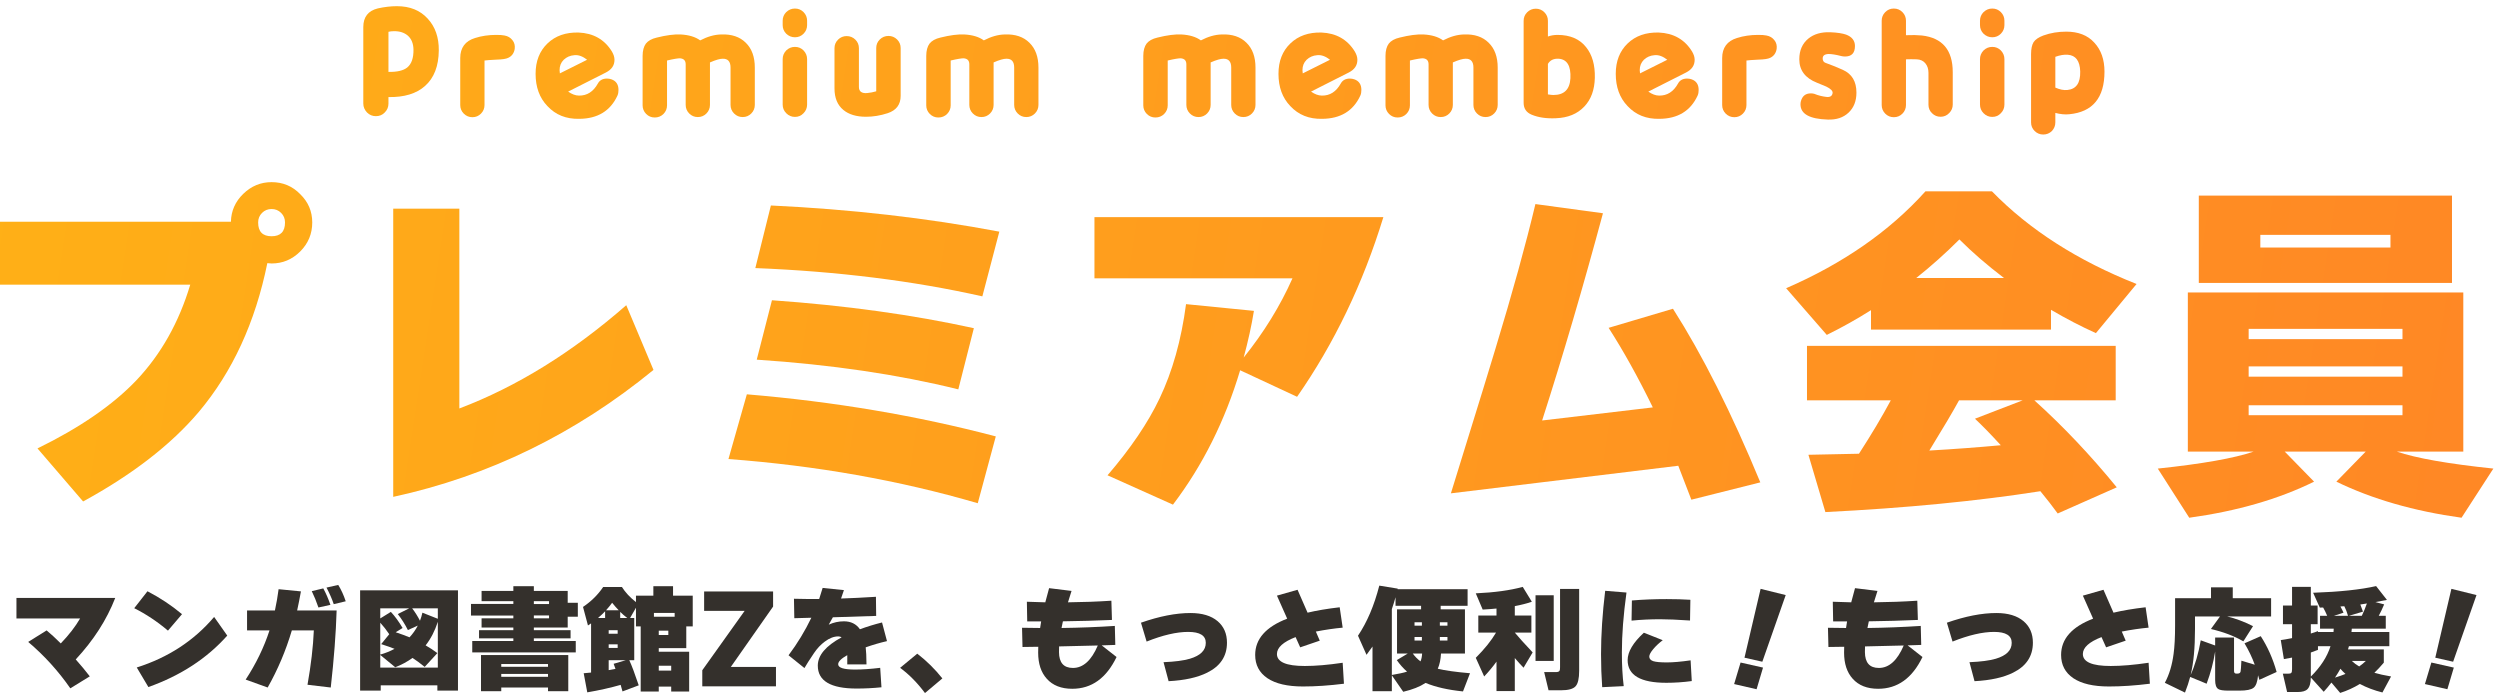 <svg width="304" height="85" viewBox="0 0 304 85" fill="none" xmlns="http://www.w3.org/2000/svg">
<path d="M292.142 41.241V39.994H273.437V41.241H292.142ZM292.142 45.799V44.552H273.437V45.799H292.142ZM292.142 50.486V49.282H273.437V50.486H292.142ZM281.392 58.57C277.092 60.691 272.032 62.153 266.213 62.956L262.386 56.979C267.804 56.406 271.688 55.718 274.039 54.915H266.041V35.565H299.538V54.915H291.454C293.805 55.718 297.718 56.406 303.193 56.979L299.323 62.956C293.532 62.153 288.458 60.691 284.101 58.57L287.67 54.915H277.823L281.392 58.57ZM298.162 34.404H267.374V23.783H298.162V34.404ZM290.68 30.104V28.556H274.856V30.104H290.68Z" fill="url(#paint0_linear_254_51)"/>
<path d="M233.017 33.802H243.681C241.646 32.254 239.84 30.692 238.263 29.115C236.572 30.806 234.823 32.369 233.017 33.802ZM249.4 40.08H227.513V37.715C225.793 38.804 224.001 39.808 222.138 40.725L217.193 35.049C224.13 32.039 229.778 28.112 234.135 23.267H242.219C246.777 27.94 252.639 31.695 259.806 34.533L254.861 40.51C253.026 39.679 251.206 38.733 249.4 37.672V40.08ZM234.608 54.786C237.589 54.614 240.485 54.399 243.294 54.141C242.119 52.851 241.072 51.776 240.155 50.916L245.96 48.68H238.22C237.503 49.999 236.299 52.034 234.608 54.786ZM248.11 59.731C240.427 60.935 231.713 61.781 221.966 62.268L219.902 55.302C221.278 55.273 223.328 55.23 226.051 55.173C227.57 52.822 228.86 50.658 229.921 48.68H219.73V42.058H257.269V48.68H247.379C250.848 51.805 254.187 55.331 257.398 59.258L250.217 62.44C249.615 61.609 248.913 60.706 248.11 59.731Z" fill="url(#paint1_linear_254_51)"/>
<path d="M214.054 58.656L205.669 60.763C204.981 58.957 204.451 57.581 204.078 56.635L176.429 59.989C179.84 48.981 181.646 43.119 181.847 42.402C183.911 35.608 185.531 29.746 186.706 24.815L194.919 25.933C192.511 34.877 190.046 43.276 187.523 51.131L200.982 49.54C199.205 45.899 197.413 42.674 195.607 39.865L203.433 37.543C207.016 43.162 210.557 50.199 214.054 58.656Z" fill="url(#paint2_linear_254_51)"/>
<path d="M168.216 26.406C165.751 34.461 162.253 41.743 157.724 48.25L150.801 45.025C148.966 51.16 146.243 56.606 142.631 61.365L134.676 57.796C137.485 54.528 139.592 51.418 140.997 48.465C142.574 45.168 143.649 41.341 144.222 36.984L152.478 37.801C152.191 39.578 151.776 41.47 151.231 43.477C153.696 40.41 155.674 37.199 157.165 33.845H133.085V26.406H168.216Z" fill="url(#paint3_linear_254_51)"/>
<path d="M121.518 28.169L119.454 36.038C111.055 34.146 101.853 32.999 91.848 32.598L93.74 24.987C103.458 25.446 112.717 26.506 121.518 28.169ZM118.422 39.908L116.53 47.347C109.249 45.541 101.079 44.337 92.02 43.735L93.869 36.511C102.813 37.142 110.997 38.274 118.422 39.908ZM121.088 53.066L118.895 61.193C109.378 58.412 99.273 56.621 88.58 55.818L90.816 47.949C101.423 48.838 111.513 50.543 121.088 53.066Z" fill="url(#paint4_linear_254_51)"/>
<path d="M79.464 44.982C69.975 52.751 59.426 57.896 47.816 60.419V25.374H55.857V49.669C62.823 47.032 69.588 42.846 76.153 37.113L79.464 44.982Z" fill="url(#paint5_linear_254_51)"/>
<path d="M37.969 27.051C37.969 28.427 37.482 29.602 36.507 30.577C35.532 31.552 34.371 32.039 33.024 32.039C32.967 32.039 32.795 32.025 32.508 31.996C31.046 39.191 28.265 45.226 24.166 50.099C20.783 54.084 16.096 57.71 10.105 60.978L4.558 54.528C9.718 52.005 13.731 49.239 16.598 46.229C19.579 43.076 21.758 39.206 23.134 34.619H0V26.965H28.079C28.108 25.646 28.609 24.514 29.584 23.568C30.559 22.622 31.705 22.149 33.024 22.149C34.4 22.149 35.561 22.636 36.507 23.611C37.482 24.557 37.969 25.704 37.969 27.051ZM34.658 27.051C34.658 26.592 34.5 26.205 34.185 25.89C33.87 25.575 33.483 25.417 33.024 25.417C32.565 25.417 32.178 25.575 31.863 25.89C31.548 26.205 31.39 26.592 31.39 27.051C31.39 28.169 31.935 28.728 33.024 28.728C34.113 28.728 34.658 28.169 34.658 27.051Z" fill="url(#paint6_linear_254_51)"/>
<path d="M255.905 8.708C255.905 11.894 254.465 13.622 251.621 13.892C251.117 13.946 250.541 13.892 249.929 13.73V14.882C249.929 15.296 249.785 15.638 249.515 15.926C249.227 16.214 248.867 16.358 248.453 16.358C248.057 16.358 247.697 16.214 247.409 15.926C247.121 15.638 246.977 15.296 246.977 14.882V6.584C246.977 5.936 247.085 5.45 247.283 5.126C247.499 4.802 247.895 4.532 248.471 4.316C249.371 3.992 250.289 3.848 251.261 3.848C252.701 3.848 253.853 4.28 254.663 5.18C255.491 6.062 255.905 7.25 255.905 8.708ZM252.953 8.69C252.917 7.412 252.413 6.728 251.441 6.656C250.991 6.62 250.487 6.71 249.929 6.908V10.652C250.469 10.886 250.955 10.994 251.405 10.94C252.467 10.832 252.989 10.094 252.953 8.69Z" fill="url(#paint7_linear_254_51)"/>
<path d="M243.737 3.056C243.737 3.452 243.593 3.812 243.305 4.1C243.017 4.388 242.675 4.532 242.261 4.532C241.847 4.532 241.505 4.388 241.199 4.1C240.911 3.812 240.767 3.452 240.767 3.056V2.516C240.767 2.12 240.911 1.76 241.199 1.472C241.505 1.184 241.847 1.04 242.261 1.04C242.675 1.04 243.017 1.184 243.305 1.472C243.593 1.76 243.737 2.12 243.737 2.516V3.056ZM243.737 12.722C243.737 13.118 243.593 13.478 243.305 13.766C243.017 14.072 242.675 14.216 242.261 14.216C241.847 14.216 241.505 14.072 241.199 13.766C240.911 13.478 240.767 13.118 240.767 12.722V7.196C240.767 6.782 240.911 6.44 241.199 6.134C241.505 5.846 241.847 5.702 242.261 5.702C242.675 5.702 243.017 5.846 243.305 6.134C243.593 6.44 243.737 6.782 243.737 7.196V12.722Z" fill="url(#paint8_linear_254_51)"/>
<path d="M237.454 12.704C237.454 13.118 237.31 13.46 237.022 13.748C236.734 14.054 236.374 14.198 235.978 14.198C235.564 14.198 235.222 14.054 234.934 13.766C234.646 13.496 234.502 13.136 234.502 12.74V8.852C234.502 8.384 234.376 8.006 234.124 7.7C233.872 7.394 233.512 7.232 233.08 7.214C232.612 7.196 232.162 7.196 231.766 7.214V12.776C231.766 13.172 231.622 13.532 231.334 13.82C231.046 14.108 230.704 14.252 230.29 14.252C229.876 14.252 229.534 14.108 229.246 13.82C228.958 13.532 228.814 13.172 228.814 12.776V2.516C228.814 2.12 228.958 1.76 229.246 1.472C229.534 1.184 229.876 1.04 230.29 1.04C230.704 1.04 231.046 1.184 231.334 1.472C231.622 1.76 231.766 2.12 231.766 2.516V4.28C232.54 4.244 233.17 4.262 233.71 4.316C236.194 4.604 237.454 6.08 237.454 8.78V12.704Z" fill="url(#paint9_linear_254_51)"/>
<path d="M225.743 11.264C225.743 12.29 225.419 13.1 224.789 13.694C224.141 14.306 223.295 14.576 222.251 14.54C220.037 14.468 218.939 13.856 218.939 12.686C218.939 12.56 218.957 12.416 218.993 12.29C219.173 11.66 219.569 11.354 220.199 11.354C220.343 11.354 220.487 11.372 220.613 11.408C221.135 11.624 221.639 11.732 222.089 11.786C222.539 11.84 222.791 11.678 222.845 11.318C222.881 11.066 222.629 10.796 222.071 10.526L220.937 10.058C219.515 9.5 218.795 8.546 218.795 7.214C218.795 6.116 219.173 5.288 219.893 4.694C220.577 4.136 221.459 3.884 222.557 3.92C223.439 3.956 224.069 4.064 224.483 4.208C225.203 4.478 225.563 4.946 225.563 5.594C225.563 6.44 225.167 6.872 224.357 6.872C224.195 6.872 224.033 6.854 223.907 6.818C223.205 6.638 222.701 6.566 222.359 6.566C221.873 6.584 221.639 6.764 221.639 7.106C221.639 7.376 221.747 7.538 221.945 7.628C222.791 7.934 223.493 8.222 224.087 8.492C225.203 8.996 225.743 9.914 225.743 11.264Z" fill="url(#paint10_linear_254_51)"/>
<path d="M216.04 5.954C215.95 6.476 215.68 6.836 215.248 7.034C214.996 7.16 214.528 7.232 213.844 7.25C213.106 7.286 212.62 7.322 212.368 7.358V12.776C212.368 13.172 212.224 13.532 211.936 13.82C211.648 14.108 211.306 14.252 210.892 14.252C210.496 14.252 210.136 14.108 209.848 13.82C209.56 13.532 209.416 13.172 209.416 12.776V7.052C209.416 5.81 210.028 4.982 211.216 4.622C212.008 4.37 212.854 4.244 213.772 4.244C214.222 4.244 214.564 4.262 214.798 4.316C215.212 4.388 215.536 4.586 215.77 4.892C216.004 5.18 216.094 5.54 216.04 5.954Z" fill="url(#paint11_linear_254_51)"/>
<path d="M206.43 11.624C205.566 13.496 204.018 14.432 201.786 14.45C200.184 14.486 198.906 13.964 197.916 12.902C196.944 11.894 196.476 10.58 196.476 8.978C196.476 7.43 196.962 6.206 197.916 5.288C198.888 4.352 200.148 3.92 201.696 3.956C203.496 4.028 204.864 4.802 205.764 6.278C205.962 6.62 206.07 6.944 206.07 7.268C206.07 7.952 205.728 8.456 205.026 8.816L200.436 11.138C200.868 11.444 201.318 11.624 201.75 11.624C202.722 11.642 203.496 11.156 204.054 10.148C204.27 9.752 204.648 9.554 205.152 9.554C205.35 9.554 205.53 9.59 205.692 9.644C206.268 9.842 206.556 10.274 206.556 10.94C206.556 11.192 206.52 11.426 206.43 11.624ZM202.74 7.268C202.218 6.854 201.696 6.656 201.192 6.71C200.67 6.746 200.238 6.944 199.896 7.268C199.554 7.61 199.392 8.024 199.392 8.528C199.392 8.654 199.41 8.798 199.428 8.924L202.74 7.268Z" fill="url(#paint12_linear_254_51)"/>
<path d="M193.932 9.464C193.896 10.922 193.482 12.092 192.636 12.974C191.79 13.856 190.656 14.324 189.198 14.378C188.046 14.432 187.074 14.288 186.246 13.946C185.598 13.676 185.274 13.19 185.274 12.506V2.534C185.274 2.12 185.418 1.778 185.706 1.49C185.994 1.202 186.354 1.058 186.75 1.058C187.164 1.058 187.506 1.202 187.794 1.49C188.082 1.778 188.226 2.12 188.226 2.534V4.442C188.568 4.316 188.964 4.244 189.396 4.244C190.926 4.244 192.096 4.748 192.87 5.738C193.608 6.656 193.968 7.898 193.932 9.464ZM190.962 9.518C191.034 8.024 190.566 7.232 189.558 7.142C188.946 7.106 188.496 7.304 188.226 7.772V11.48C188.55 11.534 188.766 11.552 188.892 11.552C190.206 11.552 190.89 10.868 190.962 9.518Z" fill="url(#paint13_linear_254_51)"/>
<path d="M182.12 12.758C182.12 13.154 181.976 13.514 181.688 13.802C181.4 14.09 181.058 14.234 180.644 14.234C180.23 14.234 179.888 14.09 179.6 13.802C179.312 13.514 179.168 13.154 179.168 12.758V8.204C179.168 7.484 178.844 7.124 178.214 7.142C177.872 7.142 177.368 7.286 176.666 7.592V12.758C176.666 13.154 176.522 13.514 176.234 13.802C175.946 14.09 175.604 14.234 175.19 14.234C174.776 14.234 174.434 14.09 174.146 13.802C173.858 13.514 173.714 13.154 173.714 12.758V7.826C173.714 7.358 173.48 7.124 173.012 7.088C172.796 7.088 172.274 7.16 171.446 7.358V12.812C171.446 13.208 171.302 13.568 171.014 13.856C170.726 14.144 170.366 14.288 169.952 14.288C169.538 14.288 169.196 14.144 168.908 13.856C168.62 13.568 168.476 13.208 168.476 12.812V6.8C168.476 6.152 168.62 5.648 168.872 5.306C169.142 4.964 169.574 4.712 170.204 4.568C171.356 4.28 172.328 4.154 173.102 4.19C174.092 4.244 174.884 4.478 175.478 4.91C176.342 4.46 177.188 4.208 178.016 4.19C179.294 4.136 180.302 4.478 181.022 5.198C181.76 5.918 182.12 6.926 182.12 8.222V12.758Z" fill="url(#paint14_linear_254_51)"/>
<path d="M165.417 11.624C164.553 13.496 163.005 14.432 160.773 14.45C159.171 14.486 157.893 13.964 156.903 12.902C155.931 11.894 155.463 10.58 155.463 8.978C155.463 7.43 155.949 6.206 156.903 5.288C157.875 4.352 159.135 3.92 160.683 3.956C162.483 4.028 163.851 4.802 164.751 6.278C164.949 6.62 165.057 6.944 165.057 7.268C165.057 7.952 164.715 8.456 164.013 8.816L159.423 11.138C159.855 11.444 160.305 11.624 160.737 11.624C161.709 11.642 162.483 11.156 163.041 10.148C163.257 9.752 163.635 9.554 164.139 9.554C164.337 9.554 164.517 9.59 164.679 9.644C165.255 9.842 165.543 10.274 165.543 10.94C165.543 11.192 165.507 11.426 165.417 11.624ZM161.727 7.268C161.205 6.854 160.683 6.656 160.179 6.71C159.657 6.746 159.225 6.944 158.883 7.268C158.541 7.61 158.379 8.024 158.379 8.528C158.379 8.654 158.397 8.798 158.415 8.924L161.727 7.268Z" fill="url(#paint15_linear_254_51)"/>
<path d="M152.668 12.758C152.668 13.154 152.524 13.514 152.236 13.802C151.948 14.09 151.606 14.234 151.192 14.234C150.778 14.234 150.436 14.09 150.148 13.802C149.86 13.514 149.716 13.154 149.716 12.758V8.204C149.716 7.484 149.392 7.124 148.762 7.142C148.42 7.142 147.916 7.286 147.214 7.592V12.758C147.214 13.154 147.07 13.514 146.782 13.802C146.494 14.09 146.152 14.234 145.738 14.234C145.324 14.234 144.982 14.09 144.694 13.802C144.406 13.514 144.262 13.154 144.262 12.758V7.826C144.262 7.358 144.028 7.124 143.56 7.088C143.344 7.088 142.822 7.16 141.994 7.358V12.812C141.994 13.208 141.85 13.568 141.562 13.856C141.274 14.144 140.914 14.288 140.5 14.288C140.086 14.288 139.744 14.144 139.456 13.856C139.168 13.568 139.024 13.208 139.024 12.812V6.8C139.024 6.152 139.168 5.648 139.42 5.306C139.69 4.964 140.122 4.712 140.752 4.568C141.904 4.28 142.876 4.154 143.65 4.19C144.64 4.244 145.432 4.478 146.026 4.91C146.89 4.46 147.736 4.208 148.564 4.19C149.842 4.136 150.85 4.478 151.57 5.198C152.308 5.918 152.668 6.926 152.668 8.222V12.758Z" fill="url(#paint16_linear_254_51)"/>
<path d="M126.276 12.758C126.276 13.154 126.132 13.514 125.844 13.802C125.556 14.09 125.214 14.234 124.8 14.234C124.386 14.234 124.044 14.09 123.756 13.802C123.468 13.514 123.324 13.154 123.324 12.758V8.204C123.324 7.484 123 7.124 122.37 7.142C122.028 7.142 121.524 7.286 120.822 7.592V12.758C120.822 13.154 120.678 13.514 120.39 13.802C120.102 14.09 119.76 14.234 119.346 14.234C118.932 14.234 118.59 14.09 118.302 13.802C118.014 13.514 117.87 13.154 117.87 12.758V7.826C117.87 7.358 117.636 7.124 117.168 7.088C116.952 7.088 116.43 7.16 115.602 7.358V12.812C115.602 13.208 115.458 13.568 115.17 13.856C114.882 14.144 114.522 14.288 114.108 14.288C113.694 14.288 113.352 14.144 113.064 13.856C112.776 13.568 112.632 13.208 112.632 12.812V6.8C112.632 6.152 112.776 5.648 113.028 5.306C113.298 4.964 113.73 4.712 114.36 4.568C115.512 4.28 116.484 4.154 117.258 4.19C118.248 4.244 119.04 4.478 119.634 4.91C120.498 4.46 121.344 4.208 122.172 4.19C123.45 4.136 124.458 4.478 125.178 5.198C125.916 5.918 126.276 6.926 126.276 8.222V12.758Z" fill="url(#paint17_linear_254_51)"/>
<path d="M109.52 11.66C109.52 12.722 108.98 13.424 107.936 13.766C107.054 14.054 106.172 14.198 105.308 14.198C104.12 14.198 103.202 13.91 102.554 13.37C101.834 12.776 101.474 11.912 101.474 10.742V5.864C101.474 5.45 101.618 5.108 101.906 4.82C102.194 4.532 102.554 4.388 102.95 4.388C103.364 4.388 103.724 4.532 104.012 4.82C104.3 5.108 104.444 5.45 104.444 5.864V10.58C104.444 11.12 104.786 11.372 105.434 11.318C105.812 11.282 106.19 11.21 106.55 11.102V5.846C106.55 5.432 106.694 5.09 106.982 4.802C107.27 4.514 107.63 4.37 108.044 4.37C108.44 4.37 108.8 4.514 109.088 4.802C109.376 5.09 109.52 5.432 109.52 5.846V11.66Z" fill="url(#paint18_linear_254_51)"/>
<path d="M98.143 3.056C98.143 3.452 97.999 3.812 97.711 4.1C97.423 4.388 97.081 4.532 96.667 4.532C96.253 4.532 95.911 4.388 95.605 4.1C95.317 3.812 95.173 3.452 95.173 3.056V2.516C95.173 2.12 95.317 1.76 95.605 1.472C95.911 1.184 96.253 1.04 96.667 1.04C97.081 1.04 97.423 1.184 97.711 1.472C97.999 1.76 98.143 2.12 98.143 2.516V3.056ZM98.143 12.722C98.143 13.118 97.999 13.478 97.711 13.766C97.423 14.072 97.081 14.216 96.667 14.216C96.253 14.216 95.911 14.072 95.605 13.766C95.317 13.478 95.173 13.118 95.173 12.722V7.196C95.173 6.782 95.317 6.44 95.605 6.134C95.911 5.846 96.253 5.702 96.667 5.702C97.081 5.702 97.423 5.846 97.711 6.134C97.999 6.44 98.143 6.782 98.143 7.196V12.722Z" fill="url(#paint19_linear_254_51)"/>
<path d="M91.785 12.758C91.785 13.154 91.641 13.514 91.353 13.802C91.065 14.09 90.723 14.234 90.309 14.234C89.895 14.234 89.553 14.09 89.265 13.802C88.977 13.514 88.833 13.154 88.833 12.758V8.204C88.833 7.484 88.509 7.124 87.879 7.142C87.537 7.142 87.033 7.286 86.331 7.592V12.758C86.331 13.154 86.187 13.514 85.899 13.802C85.611 14.09 85.269 14.234 84.855 14.234C84.441 14.234 84.099 14.09 83.811 13.802C83.523 13.514 83.379 13.154 83.379 12.758V7.826C83.379 7.358 83.145 7.124 82.677 7.088C82.461 7.088 81.939 7.16 81.111 7.358V12.812C81.111 13.208 80.967 13.568 80.679 13.856C80.391 14.144 80.031 14.288 79.617 14.288C79.203 14.288 78.861 14.144 78.573 13.856C78.285 13.568 78.141 13.208 78.141 12.812V6.8C78.141 6.152 78.285 5.648 78.537 5.306C78.807 4.964 79.239 4.712 79.869 4.568C81.021 4.28 81.993 4.154 82.767 4.19C83.757 4.244 84.549 4.478 85.143 4.91C86.007 4.46 86.853 4.208 87.681 4.19C88.959 4.136 89.967 4.478 90.687 5.198C91.425 5.918 91.785 6.926 91.785 8.222V12.758Z" fill="url(#paint20_linear_254_51)"/>
<path d="M75.082 11.624C74.218 13.496 72.67 14.432 70.438 14.45C68.836 14.486 67.558 13.964 66.568 12.902C65.596 11.894 65.128 10.58 65.128 8.978C65.128 7.43 65.614 6.206 66.568 5.288C67.54 4.352 68.8 3.92 70.348 3.956C72.148 4.028 73.516 4.802 74.416 6.278C74.614 6.62 74.722 6.944 74.722 7.268C74.722 7.952 74.38 8.456 73.678 8.816L69.088 11.138C69.52 11.444 69.97 11.624 70.402 11.624C71.374 11.642 72.148 11.156 72.706 10.148C72.922 9.752 73.3 9.554 73.804 9.554C74.002 9.554 74.182 9.59 74.344 9.644C74.92 9.842 75.208 10.274 75.208 10.94C75.208 11.192 75.172 11.426 75.082 11.624ZM71.392 7.268C70.87 6.854 70.348 6.656 69.844 6.71C69.322 6.746 68.89 6.944 68.548 7.268C68.206 7.61 68.044 8.024 68.044 8.528C68.044 8.654 68.062 8.798 68.08 8.924L71.392 7.268Z" fill="url(#paint21_linear_254_51)"/>
<path d="M62.589 5.954C62.499 6.476 62.229 6.836 61.797 7.034C61.545 7.16 61.077 7.232 60.393 7.25C59.655 7.286 59.169 7.322 58.917 7.358V12.776C58.917 13.172 58.773 13.532 58.485 13.82C58.197 14.108 57.855 14.252 57.441 14.252C57.045 14.252 56.685 14.108 56.397 13.82C56.109 13.532 55.965 13.172 55.965 12.776V7.052C55.965 5.81 56.577 4.982 57.765 4.622C58.557 4.37 59.403 4.244 60.321 4.244C60.771 4.244 61.113 4.262 61.347 4.316C61.761 4.388 62.085 4.586 62.319 4.892C62.553 5.18 62.643 5.54 62.589 5.954Z" fill="url(#paint22_linear_254_51)"/>
<path d="M53.357 6.134C53.339 8.042 52.781 9.482 51.683 10.454C50.639 11.39 49.145 11.84 47.237 11.804V12.596C47.237 13.01 47.093 13.37 46.787 13.676C46.499 13.982 46.139 14.126 45.707 14.126C45.293 14.126 44.933 13.982 44.627 13.676C44.339 13.37 44.177 13.01 44.177 12.596V3.29C44.177 2.066 44.771 1.31 45.941 1.022C46.751 0.842 47.525 0.752 48.263 0.752C49.847 0.752 51.089 1.256 52.007 2.264C52.925 3.254 53.375 4.55 53.357 6.134ZM50.279 6.008C50.261 5.306 50.045 4.748 49.613 4.352C49.181 3.974 48.605 3.776 47.885 3.794C47.669 3.794 47.453 3.812 47.237 3.866V8.744C48.299 8.762 49.055 8.582 49.523 8.204C50.045 7.772 50.297 7.052 50.279 6.008Z" fill="url(#paint23_linear_254_51)"/>
<path d="M301.142 72.36L298.3 80.466L296.13 79.976L298.09 71.604L301.142 72.36ZM298.384 81.18L297.6 83.812L294.87 83.182L295.654 80.564L298.384 81.18Z" fill="#34302C"/>
<path d="M285.63 74.88H287.198C287.431 74.395 287.637 73.895 287.814 73.382C287.637 73.41 287.371 73.452 287.016 73.508C287.109 73.732 287.217 74.021 287.338 74.376L285.63 74.88ZM284.972 74.502L283.81 74.88H285.518C285.397 74.451 285.247 74.063 285.07 73.718C284.967 73.727 284.809 73.737 284.594 73.746C284.743 74.017 284.869 74.269 284.972 74.502ZM286.876 81.04C287.193 80.816 287.464 80.592 287.688 80.368H285.98C286.241 80.62 286.54 80.844 286.876 81.04ZM284.594 81.32C284.417 81.647 284.197 82.006 283.936 82.398C284.421 82.249 284.846 82.099 285.21 81.95C284.977 81.745 284.771 81.535 284.594 81.32ZM278.714 79.962C278.425 80.027 278.093 80.088 277.72 80.144L277.342 77.834C277.697 77.787 278.154 77.708 278.714 77.596V75.902H277.608V73.634H278.714V71.366H280.996V73.634H281.822V75.902H280.996V77.036C281.369 76.924 281.659 76.826 281.864 76.742V76.854H283.754C283.763 76.761 283.773 76.625 283.782 76.448H282.116V74.88H282.984C282.835 74.516 282.671 74.18 282.494 73.872L282.088 73.886L281.276 72.08C284.505 71.968 287.058 71.697 288.934 71.268L290.25 72.948C289.886 73.023 289.419 73.111 288.85 73.214L289.914 73.494C289.69 74.026 289.471 74.488 289.256 74.88H290.11V76.448H285.98C285.971 76.541 285.957 76.677 285.938 76.854H290.544V78.576H285.63C285.602 78.66 285.565 78.791 285.518 78.968H289.872V80.578C289.471 81.054 289.088 81.465 288.724 81.81C289.256 81.969 289.933 82.118 290.754 82.258L289.704 84.204C288.696 83.952 287.781 83.607 286.96 83.168C286.213 83.625 285.415 83.989 284.566 84.26L283.502 83C283.194 83.401 282.881 83.775 282.564 84.12L280.996 82.384C280.987 83.065 280.851 83.537 280.59 83.798C280.366 84.031 279.974 84.148 279.414 84.148H278.112L277.594 81.922H278.21C278.425 81.922 278.56 81.889 278.616 81.824C278.681 81.759 278.714 81.609 278.714 81.376V79.962ZM281.864 79.024C281.621 79.127 281.332 79.234 280.996 79.346V82.272C282.181 81.105 282.979 79.873 283.39 78.576H281.864V79.024Z" fill="#34302C"/>
<path d="M269.362 79.22C269.157 80.536 268.811 81.843 268.326 83.14L266.324 82.314C266.165 82.921 265.955 83.555 265.694 84.218L263.244 83.028C263.776 82.048 264.131 80.877 264.308 79.514C264.429 78.637 264.49 77.479 264.49 76.042V72.738H268.858V71.422H271.504V72.738H276.166V74.964H270.832C271.821 75.197 272.867 75.589 273.968 76.14L272.792 77.988C271.672 77.335 270.356 76.835 268.844 76.49L269.95 74.964H266.912V76.49C266.912 78.795 266.735 80.657 266.38 82.076C266.921 80.872 267.332 79.467 267.612 77.862L269.362 78.492V77.526H271.658V81.6C271.658 81.805 271.747 81.908 271.924 81.908H272.092C272.297 81.908 272.419 81.824 272.456 81.656C272.484 81.544 272.517 81.105 272.554 80.34L274.178 80.83C273.861 79.953 273.445 79.085 272.932 78.226L274.906 77.358C275.746 78.655 276.39 80.107 276.838 81.712L274.738 82.664C274.701 82.533 274.649 82.351 274.584 82.118C274.509 82.902 274.327 83.406 274.038 83.63C273.749 83.863 273.175 83.98 272.316 83.98H270.972C270.337 83.98 269.927 83.915 269.74 83.784C269.488 83.625 269.362 83.261 269.362 82.692V79.22Z" fill="#34302C"/>
<path d="M261.424 83.14C259.641 83.364 257.98 83.476 256.44 83.476C254.555 83.476 253.113 83.14 252.114 82.468C251.125 81.796 250.63 80.853 250.63 79.64C250.63 77.699 251.927 76.229 254.522 75.23L253.276 72.43L255.782 71.716L257 74.502C258.083 74.241 259.385 74.021 260.906 73.844L261.27 76.322C260.253 76.415 259.165 76.574 258.008 76.798L258.484 77.904L256.104 78.716L255.544 77.47C254.032 78.058 253.276 78.744 253.276 79.528C253.276 80.499 254.405 80.984 256.664 80.984C257.971 80.984 259.506 80.853 261.27 80.592L261.424 83.14Z" fill="#34302C"/>
<path d="M247.2 78.156C247.2 79.789 246.397 81.003 244.792 81.796C243.616 82.384 242.053 82.729 240.102 82.832L239.486 80.522C240.867 80.466 241.936 80.326 242.692 80.102C243.98 79.719 244.624 79.075 244.624 78.17C244.624 77.283 243.91 76.84 242.482 76.84C241.073 76.84 239.388 77.232 237.428 78.016L236.742 75.72C238.982 74.936 240.989 74.544 242.762 74.544C244.181 74.544 245.282 74.875 246.066 75.538C246.822 76.182 247.2 77.055 247.2 78.156Z" fill="#34302C"/>
<path d="M233.774 79.892C232.533 82.468 230.736 83.756 228.384 83.756C227.049 83.756 226.018 83.35 225.29 82.538C224.59 81.763 224.24 80.704 224.24 79.36C224.24 79.117 224.245 78.879 224.254 78.646L222.336 78.674L222.28 76.336C222.868 76.345 223.601 76.355 224.478 76.364C224.506 76.187 224.548 75.921 224.604 75.566H222.91L222.868 73.172C223.727 73.209 224.473 73.233 225.108 73.242C225.22 72.813 225.374 72.239 225.57 71.52L228.3 71.856C228.141 72.332 227.997 72.794 227.866 73.242C229.695 73.223 231.455 73.158 233.144 73.046L233.214 75.384C231.291 75.468 229.303 75.524 227.25 75.552C227.194 75.804 227.138 76.075 227.082 76.364C229.257 76.336 231.417 76.252 233.564 76.112L233.62 78.422L231.968 78.478L233.774 79.892ZM231.492 78.492C229.868 78.539 228.3 78.576 226.788 78.604C226.779 78.809 226.774 79.043 226.774 79.304C226.783 80.583 227.348 81.222 228.468 81.222C229.709 81.222 230.717 80.312 231.492 78.492Z" fill="#34302C"/>
<path d="M217.142 72.36L214.3 80.466L212.13 79.976L214.09 71.604L217.142 72.36ZM214.384 81.18L213.6 83.812L210.87 83.182L211.654 80.564L214.384 81.18Z" fill="#34302C"/>
<path d="M205.55 72.934L205.508 75.454C203.977 75.351 202.764 75.3 201.868 75.3C200.683 75.3 199.525 75.356 198.396 75.468L198.438 73.018C199.763 72.906 201.173 72.85 202.666 72.85C203.702 72.85 204.663 72.878 205.55 72.934ZM205.718 82.818C204.673 82.958 203.641 83.028 202.624 83.028C199.488 83.028 197.92 82.109 197.92 80.27C197.92 79.262 198.578 78.151 199.894 76.938L202.19 77.848C201.733 78.193 201.345 78.557 201.028 78.94C200.711 79.323 200.552 79.621 200.552 79.836C200.552 80.097 200.711 80.284 201.028 80.396C201.355 80.499 201.91 80.55 202.694 80.55C203.45 80.55 204.411 80.466 205.578 80.298L205.718 82.818ZM197.78 72.052C197.407 74.768 197.22 77.19 197.22 79.318C197.22 80.886 197.295 82.258 197.444 83.434L194.826 83.56C194.733 82.272 194.686 80.933 194.686 79.542C194.686 77.171 194.854 74.605 195.19 71.842L197.78 72.052Z" fill="#34302C"/>
<path d="M192.026 81.572C192.026 82.505 191.881 83.131 191.592 83.448C191.303 83.775 190.71 83.938 189.814 83.938H188.302L187.77 81.726H189.198C189.431 81.726 189.581 81.67 189.646 81.558C189.683 81.493 189.702 81.353 189.702 81.138V71.618H192.026V81.572ZM188.932 80.368H186.72V72.388H188.932V80.368ZM181.974 80.452C181.563 81.031 181.064 81.633 180.476 82.258L179.454 79.99C180.527 78.917 181.349 77.895 181.918 76.924H179.762V74.852H181.974V73.998C181.517 74.045 180.957 74.087 180.294 74.124L179.454 72.15C181.731 72.047 183.635 71.786 185.166 71.366L186.272 73.172C185.637 73.387 184.947 73.564 184.2 73.704V74.852H186.216V76.924H184.2C184.629 77.447 185.353 78.249 186.37 79.332L185.264 81.194C184.919 80.839 184.564 80.447 184.2 80.018V84.036H181.974V80.452Z" fill="#34302C"/>
<path d="M171.796 79.472C172.067 79.845 172.379 80.163 172.734 80.424C172.846 80.163 172.911 79.845 172.93 79.472H171.796ZM169.248 74.068V82.076C170.079 81.936 170.695 81.801 171.096 81.67C170.639 81.269 170.223 80.802 169.85 80.27L171.18 79.472H169.878V74.096H172.804V73.662H169.696V72.626C169.556 73.13 169.406 73.611 169.248 74.068ZM169.248 84.05H166.896V78.618C166.709 78.889 166.466 79.225 166.168 79.626L165.132 77.302C166.243 75.65 167.106 73.62 167.722 71.212L169.962 71.576L169.948 71.646H178.46V73.662H175.184V74.096H178.138V79.472H175.226C175.188 80.191 175.058 80.807 174.834 81.32C175.72 81.535 177.027 81.717 178.754 81.866L177.9 84.078C176.071 83.891 174.554 83.546 173.35 83.042C172.659 83.499 171.754 83.859 170.634 84.12L169.248 82.118V84.05ZM176.01 76.084V75.664H175.086V76.084H176.01ZM176.01 77.89V77.456H175.086V77.89H176.01ZM172.902 76.084V75.664H172.006V76.084H172.902ZM172.902 77.89V77.456H172.006V77.89H172.902Z" fill="#34302C"/>
<path d="M163.424 83.14C161.641 83.364 159.98 83.476 158.44 83.476C156.555 83.476 155.113 83.14 154.114 82.468C153.125 81.796 152.63 80.853 152.63 79.64C152.63 77.699 153.927 76.229 156.522 75.23L155.276 72.43L157.782 71.716L159 74.502C160.083 74.241 161.385 74.021 162.906 73.844L163.27 76.322C162.253 76.415 161.165 76.574 160.008 76.798L160.484 77.904L158.104 78.716L157.544 77.47C156.032 78.058 155.276 78.744 155.276 79.528C155.276 80.499 156.405 80.984 158.664 80.984C159.971 80.984 161.506 80.853 163.27 80.592L163.424 83.14Z" fill="#34302C"/>
<path d="M149.2 78.156C149.2 79.789 148.397 81.003 146.792 81.796C145.616 82.384 144.053 82.729 142.102 82.832L141.486 80.522C142.867 80.466 143.936 80.326 144.692 80.102C145.98 79.719 146.624 79.075 146.624 78.17C146.624 77.283 145.91 76.84 144.482 76.84C143.073 76.84 141.388 77.232 139.428 78.016L138.742 75.72C140.982 74.936 142.989 74.544 144.762 74.544C146.181 74.544 147.282 74.875 148.066 75.538C148.822 76.182 149.2 77.055 149.2 78.156Z" fill="#34302C"/>
<path d="M135.774 79.892C134.533 82.468 132.736 83.756 130.384 83.756C129.049 83.756 128.018 83.35 127.29 82.538C126.59 81.763 126.24 80.704 126.24 79.36C126.24 79.117 126.245 78.879 126.254 78.646L124.336 78.674L124.28 76.336C124.868 76.345 125.601 76.355 126.478 76.364C126.506 76.187 126.548 75.921 126.604 75.566H124.91L124.868 73.172C125.727 73.209 126.473 73.233 127.108 73.242C127.22 72.813 127.374 72.239 127.57 71.52L130.3 71.856C130.141 72.332 129.997 72.794 129.866 73.242C131.695 73.223 133.455 73.158 135.144 73.046L135.214 75.384C133.291 75.468 131.303 75.524 129.25 75.552C129.194 75.804 129.138 76.075 129.082 76.364C131.257 76.336 133.417 76.252 135.564 76.112L135.62 78.422L133.968 78.478L135.774 79.892ZM133.492 78.492C131.868 78.539 130.3 78.576 128.788 78.604C128.779 78.809 128.774 79.043 128.774 79.304C128.783 80.583 129.348 81.222 130.468 81.222C131.709 81.222 132.717 80.312 133.492 78.492Z" fill="#34302C"/>
<path d="M114.592 82.496L112.478 84.274C111.554 83.033 110.546 82.011 109.454 81.208L111.54 79.486C112.688 80.373 113.705 81.376 114.592 82.496Z" fill="#34302C"/>
<path d="M107.858 77.96C107.009 78.156 106.145 78.408 105.268 78.716C105.324 79.145 105.357 79.836 105.366 80.788H103.028C103.028 80.583 103.028 80.209 103.028 79.668C102.291 80.079 101.922 80.447 101.922 80.774C101.922 81.203 102.603 81.418 103.966 81.418C104.853 81.418 105.875 81.348 107.032 81.208L107.186 83.574C106.178 83.677 105.17 83.728 104.162 83.728C101.017 83.728 99.444 82.799 99.444 80.942C99.444 79.691 100.41 78.543 102.342 77.498C102.221 77.423 102.085 77.386 101.936 77.386C101.404 77.386 100.858 77.596 100.298 78.016C99.803 78.38 99.365 78.847 98.982 79.416C98.441 80.219 98.053 80.825 97.82 81.236L95.888 79.682C96.971 78.235 97.895 76.714 98.66 75.118L96.588 75.174L96.546 72.808C97.545 72.836 98.567 72.845 99.612 72.836C99.752 72.425 99.892 71.977 100.032 71.492L102.622 71.758C102.51 72.113 102.393 72.453 102.272 72.78C103.467 72.743 104.881 72.673 106.514 72.57L106.542 74.894C104.787 74.959 103.033 75.015 101.278 75.062C101.157 75.295 100.989 75.594 100.774 75.958C101.362 75.687 101.978 75.552 102.622 75.552C103.471 75.552 104.12 75.874 104.568 76.518C105.455 76.191 106.351 75.916 107.256 75.692L107.858 77.96Z" fill="#34302C"/>
<path d="M94.358 83.462H85.398V81.502L90.55 74.278H85.622V71.926H94.008V73.76L88.87 81.096H94.358V83.462Z" fill="#34302C"/>
<path d="M75.416 74.404V75.146H76.27C75.943 74.894 75.659 74.647 75.416 74.404ZM73.694 74.208H75.234C74.963 73.928 74.697 73.625 74.436 73.298C74.212 73.606 73.965 73.909 73.694 74.208ZM72.714 75.146H73.582V74.334C73.339 74.595 73.05 74.866 72.714 75.146ZM74.016 81.488C74.193 81.46 74.469 81.409 74.842 81.334C74.795 81.203 74.721 80.998 74.618 80.718L76.088 80.284H74.016V81.488ZM75.108 77.064V76.63H74.016V77.064H75.108ZM75.108 78.786V78.352H74.016V78.786H75.108ZM79.518 74.992H82.038V74.53H79.518V74.992ZM83.802 84.092H81.618V83.49H80.106V84.092H77.908V76.168H77.334V73.9L76.62 75.146H77.124V80.284H76.522C76.811 80.9 77.194 81.917 77.67 83.336L75.696 84.078C75.593 83.714 75.519 83.448 75.472 83.28C74.231 83.635 72.877 83.938 71.412 84.19L70.978 81.866C71.183 81.847 71.482 81.819 71.874 81.782V75.804C71.818 75.841 71.692 75.925 71.496 76.056L70.894 73.802C71.893 73.13 72.709 72.323 73.344 71.38H75.626C76.037 72.033 76.606 72.645 77.334 73.214V72.43H79.448V71.282H81.842V72.43H84.236V76.168H83.452V78.814H80.106V79.248H83.802V84.092ZM81.268 77.218V76.686H80.106V77.218H81.268ZM81.618 81.544V80.956H80.106V81.544H81.618Z" fill="#34302C"/>
<path d="M70.264 74.992H69.032V76.308H64.916V76.63H69.382V77.624H64.916V77.946H70.012V79.332H57.426V77.946H62.424V77.624H58.252V76.63H62.424V76.308H58.56V75.188H62.424V74.852H57.272V73.438H62.424V73.102H58.56V71.856H62.424V71.282H64.916V71.856H69.032V73.298H70.264V74.992ZM66.764 73.452V73.102H64.916V73.452H66.764ZM66.764 75.188V74.838H64.916V75.188H66.764ZM69.102 84.05H66.638V83.602H60.954V84.05H58.49V79.654H69.102V84.05ZM66.638 81.082V80.746H60.954V81.082H66.638ZM66.638 82.3V81.95H60.954V82.3H66.638Z" fill="#34302C"/>
<path d="M55.69 83.98H53.184V83.336H46.296V83.98H43.79V71.786H55.69V83.98ZM51.07 75.482C51.191 75.174 51.289 74.847 51.364 74.502L53.24 75.244V73.97H50.118C50.473 74.437 50.79 74.941 51.07 75.482ZM48.116 76.882C48.769 77.097 49.329 77.302 49.796 77.498C50.207 77.059 50.543 76.583 50.804 76.07L49.6 76.616C49.245 75.907 48.835 75.258 48.368 74.67L49.768 73.97H46.24V75.202L47.528 74.404C48.032 74.945 48.508 75.599 48.956 76.364L48.116 76.882ZM47.976 78.898C47.584 78.739 47.043 78.548 46.352 78.324L47.332 77.12C46.987 76.607 46.623 76.14 46.24 75.72V79.598C46.865 79.421 47.444 79.187 47.976 78.898ZM53.184 79.416L51.644 81.096C51.093 80.648 50.599 80.284 50.16 80.004C49.535 80.461 48.835 80.839 48.06 81.138L46.24 79.64V81.18H53.24V75.608C52.885 76.709 52.391 77.666 51.756 78.478C52.26 78.767 52.736 79.08 53.184 79.416Z" fill="#34302C"/>
<path d="M42.04 73.116L40.584 73.466C40.379 72.85 40.085 72.178 39.702 71.45L41.13 71.128C41.485 71.697 41.788 72.36 42.04 73.116ZM40.178 73.55L38.722 73.872C38.47 73.135 38.199 72.472 37.91 71.884L39.31 71.548C39.637 72.145 39.926 72.813 40.178 73.55ZM40.934 74.236C40.85 77.017 40.612 80.139 40.22 83.602L37.392 83.266C37.821 80.849 38.078 78.646 38.162 76.658H35.488C34.76 79.113 33.78 81.427 32.548 83.602L29.874 82.636C31.134 80.713 32.1 78.721 32.772 76.658H30.042V74.236H33.43C33.617 73.368 33.766 72.505 33.878 71.646L36.594 71.912C36.435 72.789 36.281 73.564 36.132 74.236H40.934Z" fill="#34302C"/>
<path d="M22.132 74.684L20.424 76.686C19.127 75.585 17.759 74.675 16.322 73.956L17.932 71.898C19.463 72.691 20.863 73.62 22.132 74.684ZM27.634 77.288C25.17 80.06 21.973 82.146 18.044 83.546L16.63 81.166C20.457 79.953 23.593 77.904 26.038 75.02L27.634 77.288Z" fill="#34302C"/>
<path d="M14.012 72.71C12.976 75.37 11.375 77.862 9.21 80.186C9.863 80.923 10.433 81.609 10.918 82.244L8.552 83.7C7.087 81.591 5.379 79.71 3.428 78.058L5.668 76.658C6.209 77.106 6.783 77.633 7.39 78.24C8.379 77.213 9.163 76.201 9.742 75.202H2V72.71H14.012Z" fill="#34302C"/>
<defs>
<linearGradient id="paint0_linear_254_51" x1="-4.602" y1="-15" x2="309.446" y2="32.921" gradientUnits="userSpaceOnUse">
<stop stop-color="#FFB116"/>
<stop offset="1" stop-color="#FF8725"/>
</linearGradient>
<linearGradient id="paint1_linear_254_51" x1="-4.602" y1="-15" x2="309.445" y2="32.921" gradientUnits="userSpaceOnUse">
<stop stop-color="#FFB116"/>
<stop offset="1" stop-color="#FF8725"/>
</linearGradient>
<linearGradient id="paint2_linear_254_51" x1="-4.602" y1="-15" x2="309.446" y2="32.921" gradientUnits="userSpaceOnUse">
<stop stop-color="#FFB116"/>
<stop offset="1" stop-color="#FF8725"/>
</linearGradient>
<linearGradient id="paint3_linear_254_51" x1="-4.602" y1="-15" x2="309.446" y2="32.921" gradientUnits="userSpaceOnUse">
<stop stop-color="#FFB116"/>
<stop offset="1" stop-color="#FF8725"/>
</linearGradient>
<linearGradient id="paint4_linear_254_51" x1="-4.602" y1="-15" x2="309.446" y2="32.921" gradientUnits="userSpaceOnUse">
<stop stop-color="#FFB116"/>
<stop offset="1" stop-color="#FF8725"/>
</linearGradient>
<linearGradient id="paint5_linear_254_51" x1="-4.602" y1="-15" x2="309.445" y2="32.921" gradientUnits="userSpaceOnUse">
<stop stop-color="#FFB116"/>
<stop offset="1" stop-color="#FF8725"/>
</linearGradient>
<linearGradient id="paint6_linear_254_51" x1="-4.602" y1="-15" x2="309.446" y2="32.921" gradientUnits="userSpaceOnUse">
<stop stop-color="#FFB116"/>
<stop offset="1" stop-color="#FF8725"/>
</linearGradient>
<linearGradient id="paint7_linear_254_51" x1="-4.602" y1="-15" x2="309.446" y2="32.921" gradientUnits="userSpaceOnUse">
<stop stop-color="#FFB116"/>
<stop offset="1" stop-color="#FF8725"/>
</linearGradient>
<linearGradient id="paint8_linear_254_51" x1="-4.602" y1="-15" x2="309.446" y2="32.921" gradientUnits="userSpaceOnUse">
<stop stop-color="#FFB116"/>
<stop offset="1" stop-color="#FF8725"/>
</linearGradient>
<linearGradient id="paint9_linear_254_51" x1="-4.602" y1="-15" x2="309.446" y2="32.921" gradientUnits="userSpaceOnUse">
<stop stop-color="#FFB116"/>
<stop offset="1" stop-color="#FF8725"/>
</linearGradient>
<linearGradient id="paint10_linear_254_51" x1="-4.602" y1="-15" x2="309.446" y2="32.921" gradientUnits="userSpaceOnUse">
<stop stop-color="#FFB116"/>
<stop offset="1" stop-color="#FF8725"/>
</linearGradient>
<linearGradient id="paint11_linear_254_51" x1="-4.602" y1="-15" x2="309.445" y2="32.921" gradientUnits="userSpaceOnUse">
<stop stop-color="#FFB116"/>
<stop offset="1" stop-color="#FF8725"/>
</linearGradient>
<linearGradient id="paint12_linear_254_51" x1="-4.602" y1="-15" x2="309.446" y2="32.921" gradientUnits="userSpaceOnUse">
<stop stop-color="#FFB116"/>
<stop offset="1" stop-color="#FF8725"/>
</linearGradient>
<linearGradient id="paint13_linear_254_51" x1="-4.602" y1="-15" x2="309.445" y2="32.921" gradientUnits="userSpaceOnUse">
<stop stop-color="#FFB116"/>
<stop offset="1" stop-color="#FF8725"/>
</linearGradient>
<linearGradient id="paint14_linear_254_51" x1="-4.602" y1="-15" x2="309.446" y2="32.921" gradientUnits="userSpaceOnUse">
<stop stop-color="#FFB116"/>
<stop offset="1" stop-color="#FF8725"/>
</linearGradient>
<linearGradient id="paint15_linear_254_51" x1="-4.602" y1="-15" x2="309.446" y2="32.921" gradientUnits="userSpaceOnUse">
<stop stop-color="#FFB116"/>
<stop offset="1" stop-color="#FF8725"/>
</linearGradient>
<linearGradient id="paint16_linear_254_51" x1="-4.602" y1="-15" x2="309.446" y2="32.921" gradientUnits="userSpaceOnUse">
<stop stop-color="#FFB116"/>
<stop offset="1" stop-color="#FF8725"/>
</linearGradient>
<linearGradient id="paint17_linear_254_51" x1="-4.602" y1="-15" x2="309.445" y2="32.921" gradientUnits="userSpaceOnUse">
<stop stop-color="#FFB116"/>
<stop offset="1" stop-color="#FF8725"/>
</linearGradient>
<linearGradient id="paint18_linear_254_51" x1="-4.602" y1="-15" x2="309.446" y2="32.921" gradientUnits="userSpaceOnUse">
<stop stop-color="#FFB116"/>
<stop offset="1" stop-color="#FF8725"/>
</linearGradient>
<linearGradient id="paint19_linear_254_51" x1="-4.602" y1="-15" x2="309.446" y2="32.921" gradientUnits="userSpaceOnUse">
<stop stop-color="#FFB116"/>
<stop offset="1" stop-color="#FF8725"/>
</linearGradient>
<linearGradient id="paint20_linear_254_51" x1="-4.602" y1="-15" x2="309.446" y2="32.921" gradientUnits="userSpaceOnUse">
<stop stop-color="#FFB116"/>
<stop offset="1" stop-color="#FF8725"/>
</linearGradient>
<linearGradient id="paint21_linear_254_51" x1="-4.602" y1="-15" x2="309.445" y2="32.921" gradientUnits="userSpaceOnUse">
<stop stop-color="#FFB116"/>
<stop offset="1" stop-color="#FF8725"/>
</linearGradient>
<linearGradient id="paint22_linear_254_51" x1="-4.602" y1="-15" x2="309.445" y2="32.921" gradientUnits="userSpaceOnUse">
<stop stop-color="#FFB116"/>
<stop offset="1" stop-color="#FF8725"/>
</linearGradient>
<linearGradient id="paint23_linear_254_51" x1="-4.602" y1="-15" x2="309.446" y2="32.921" gradientUnits="userSpaceOnUse">
<stop stop-color="#FFB116"/>
<stop offset="1" stop-color="#FF8725"/>
</linearGradient>
</defs>
</svg>
